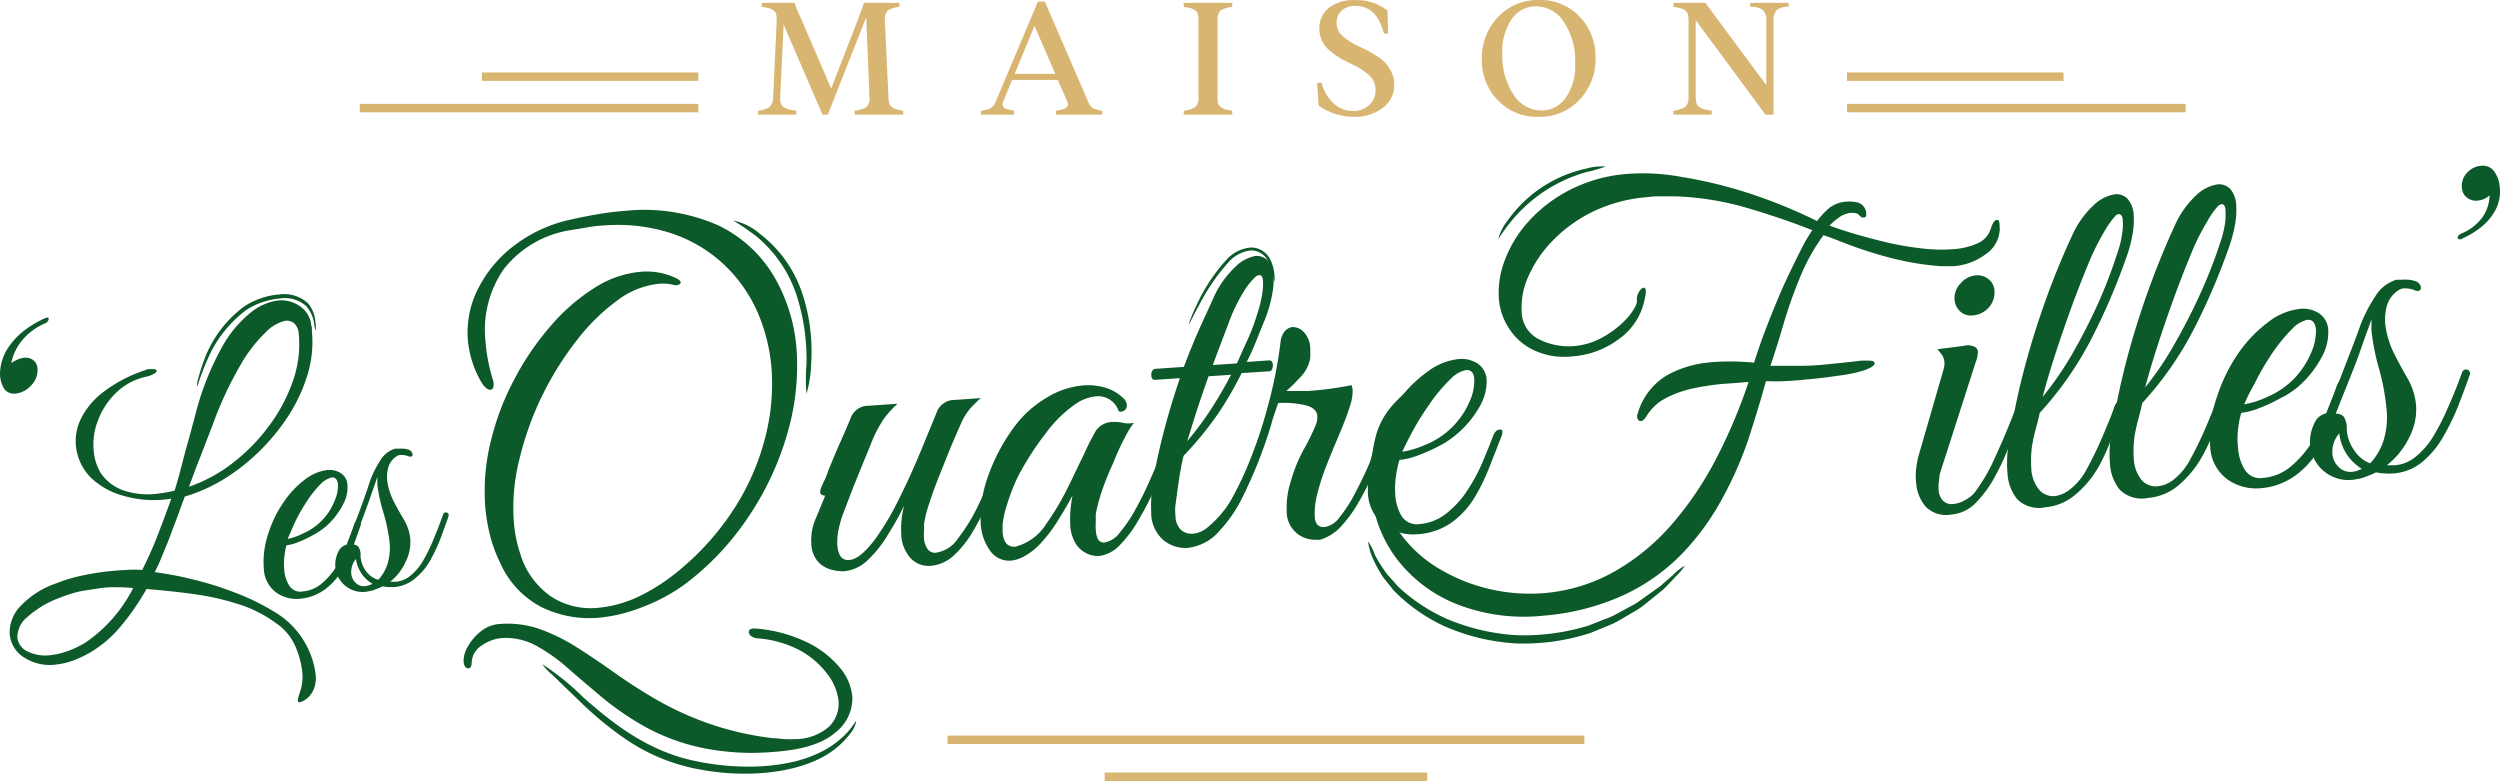 <svg xmlns="http://www.w3.org/2000/svg" width="221.932" height="69.331" viewBox="0 0 221.932 69.331"><defs><style>.a{fill:#d9b572;}.b{fill:#0c5929;}</style></defs><g transform="translate(0.004 -2.659)"><rect class="a" width="56.53" height="0.75" transform="translate(84.11 67.96)"/><rect class="a" width="28.63" height="0.75" transform="translate(98.06 71.24)"/><path class="a" d="M12.043-1.593a2.54,2.54,0,0,0,.085.608.582.582,0,0,0,.3.354,2.426,2.426,0,0,0,.362.165,5.4,5.4,0,0,0,.562.119V0H9.05V-.346a2.879,2.879,0,0,0,1.023-.316,1.076,1.076,0,0,0,.285-.931L10.073-8.65,6.664,0H6.195L2.74-8l-.3,6.41a1.855,1.855,0,0,0,.05.585.6.6,0,0,0,.292.354,1.579,1.579,0,0,0,.362.165q.135.035.558.112a1.309,1.309,0,0,1,.162.031V0H.469V-.346A2.518,2.518,0,0,0,1.485-.677a1.234,1.234,0,0,0,.331-.916l.308-6.741a1.95,1.95,0,0,0-.046-.585.592.592,0,0,0-.258-.35,1.444,1.444,0,0,0-.346-.173A4.6,4.6,0,0,0,.962-9.55,1.309,1.309,0,0,1,.8-9.581v-.346H3.717a7.533,7.533,0,0,0,.492,1.208l2.755,6.4,2.478-6.4q.392-1.039.423-1.208H13.02v.346A2.879,2.879,0,0,0,12-9.265a1.132,1.132,0,0,0-.269.931Zm17.694.346a1.457,1.457,0,0,0,.427.65,2.939,2.939,0,0,0,.866.25V0H26.906V-.346L27.179-.4q.2-.038.277-.062t.212-.073a.491.491,0,0,0,.181-.1.653.653,0,0,0,.1-.142.283.283,0,0,0,.023-.2,1.918,1.918,0,0,0-.085-.269l-.808-1.839H23.027l-.77,1.855a1.055,1.055,0,0,0-.081.258.284.284,0,0,0,.031.2q.05.081.088.135a.378.378,0,0,0,.173.1q.135.05.2.073a2.567,2.567,0,0,0,.265.062l.273.054V0H20.265V-.346a6.133,6.133,0,0,0,.673-.142A.973.973,0,0,0,21.269-.7a1.444,1.444,0,0,0,.327-.527l3.717-8.811h.616ZM23.25-3.624H26.86L25.013-7.88ZM38.258,0V-.346a2.94,2.94,0,0,0,1.016-.316,1.159,1.159,0,0,0,.292-.931V-8.334a2.575,2.575,0,0,0-.054-.585.57.57,0,0,0-.273-.358,1.588,1.588,0,0,0-.323-.165q-.1-.031-.527-.108-.077-.015-.131-.031v-.346h4.309v.346a2.94,2.94,0,0,0-1.016.316,1.159,1.159,0,0,0-.292.931v6.741a2.575,2.575,0,0,0,.054.585.556.556,0,0,0,.273.354,1.919,1.919,0,0,0,.323.165,5.352,5.352,0,0,0,.527.112q.077.015.131.031V0ZM53.366.192A5.474,5.474,0,0,1,50.234-.8L50.1-2.824h.4a3.724,3.724,0,0,0,1.039,1.8A2.5,2.5,0,0,0,53.3-.331a2,2,0,0,0,1.427-.527,1.758,1.758,0,0,0,.558-1.335,1.7,1.7,0,0,0-.535-1.281A6.678,6.678,0,0,0,53.066-4.54a10.865,10.865,0,0,1-1.008-.535,7.053,7.053,0,0,1-.858-.631,2.514,2.514,0,0,1-.677-.877A2.587,2.587,0,0,1,50.3-7.672a2.263,2.263,0,0,1,.827-1.8,3.589,3.589,0,0,1,2.389-.7,6.19,6.19,0,0,1,.631.031,3.266,3.266,0,0,1,.558.1q.258.073.446.135a2.453,2.453,0,0,1,.4.173l.308.165a3.069,3.069,0,0,1,.281.181q.181.127.212.142L56.4-7.2h-.369q-.631-2.455-2.5-2.455a1.722,1.722,0,0,0-1.27.431,1.462,1.462,0,0,0-.431,1.077,1.532,1.532,0,0,0,.489,1.127,5.983,5.983,0,0,0,1.589,1q.523.254.789.392t.77.469a3.647,3.647,0,0,1,.773.646,3.384,3.384,0,0,1,.489.8,2.465,2.465,0,0,1,.219,1.035A2.5,2.5,0,0,1,55.914-.6,4.042,4.042,0,0,1,53.366.192Zm16.379,0a4.8,4.8,0,0,1-3.6-1.466,5.07,5.07,0,0,1-1.42-3.675,5.2,5.2,0,0,1,1.435-3.721,4.807,4.807,0,0,1,3.644-1.512A4.77,4.77,0,0,1,73.4-8.707a5.1,5.1,0,0,1,1.416,3.678,5.189,5.189,0,0,1-1.431,3.713A4.8,4.8,0,0,1,69.745.192Zm.262-.569A2.587,2.587,0,0,0,72.169-1.5a5,5,0,0,0,.839-3.059,6.236,6.236,0,0,0-.985-3.64,2.935,2.935,0,0,0-2.486-1.416,2.572,2.572,0,0,0-2.159,1.127,5.033,5.033,0,0,0-.835,3.059A6.244,6.244,0,0,0,67.525-1.8,2.924,2.924,0,0,0,70.007-.377Zm18.544-9.55H91.96v.346a1.667,1.667,0,0,0-1.008.25,1.2,1.2,0,0,0-.331,1V0h-.716L83.71-8.388v6.795a2.137,2.137,0,0,0,.065.585.593.593,0,0,0,.3.354,2.1,2.1,0,0,0,.346.165q.112.035.566.112a1.387,1.387,0,0,1,.146.031V0H81.725V-.346a2.981,2.981,0,0,0,1.031-.316,1.143,1.143,0,0,0,.316-.931V-8.334a2.138,2.138,0,0,0-.065-.585.624.624,0,0,0-.277-.358,1.239,1.239,0,0,0-.339-.165q-.127-.031-.519-.108a1.386,1.386,0,0,1-.146-.031v-.346h2.84l5.41,7.3v-5.7a1.177,1.177,0,0,0-.342-.993,1.83,1.83,0,0,0-1.081-.254Z" transform="translate(66.82 12.84)"/><path class="b" d="M68.64,69.41a21.9,21.9,0,0,1-6.49-.4,18.31,18.31,0,0,1-4.92-1.85,25.79,25.79,0,0,1-3.78-2.59c-1.1-.92-2.13-1.8-3.08-2.63a15.16,15.16,0,0,0-2.85-2,5.57,5.57,0,0,0-3.06-.63,3.56,3.56,0,0,0-1.66.63,1.85,1.85,0,0,0-.93,1.52c0,.34-.1.51-.3.53s-.39-.19-.42-.61a2.49,2.49,0,0,1,.38-1.33,4.5,4.5,0,0,1,1.15-1.34,2.92,2.92,0,0,1,1.7-.66,8.69,8.69,0,0,1,3.52.45,16.53,16.53,0,0,1,3.25,1.59c1.07.68,2.18,1.42,3.33,2.24s2.4,1.63,3.76,2.42a27.86,27.86,0,0,0,4.59,2.11,27.05,27.05,0,0,0,5.77,1.33c.37,0,.72.06,1,.08a8.18,8.18,0,0,0,1,0,4.53,4.53,0,0,0,3-1.11,2.86,2.86,0,0,0,.84-2.23,4.73,4.73,0,0,0-1-2.44A7.6,7.6,0,0,0,71,60.39a9.65,9.65,0,0,0-3.82-1.07,1.09,1.09,0,0,1-.52-.21.52.52,0,0,1-.19-.33c0-.22.16-.33.52-.33a12.75,12.75,0,0,1,4.57,1.19,8.7,8.7,0,0,1,2.95,2.24,4.62,4.62,0,0,1,1.15,2.64,3.83,3.83,0,0,1-1.55,3.2C73,68.68,71.16,69.24,68.64,69.41ZM53,57.51a9.69,9.69,0,0,1-4.92-.95,8.09,8.09,0,0,1-3.71-4,11.93,11.93,0,0,1-.9-2.49,15.78,15.78,0,0,1-.41-2.6,18.55,18.55,0,0,1,.52-5.7,23.42,23.42,0,0,1,2.11-5.51,24.66,24.66,0,0,1,3.22-4.7,17.15,17.15,0,0,1,3.9-3.37,9,9,0,0,1,4.13-1.41,6.06,6.06,0,0,1,3.11.59c.24.12.36.24.37.35s-.06.16-.2.22a.65.65,0,0,1-.46,0,4.12,4.12,0,0,0-1.27-.09,7.33,7.33,0,0,0-3.69,1.48,17.72,17.72,0,0,0-3.61,3.55,27.83,27.83,0,0,0-3.06,4.9,27.261,27.261,0,0,0-2,5.55,17.47,17.47,0,0,0-.53,5.49,12,12,0,0,0,.58,3,7.09,7.09,0,0,0,2.76,3.81,6.46,6.46,0,0,0,4,1,10.71,10.71,0,0,0,3.93-1.1A17.64,17.64,0,0,0,60.63,53a23.75,23.75,0,0,0,4.7-5.44,21.41,21.41,0,0,0,2.58-6,18.91,18.91,0,0,0,.59-6,15.68,15.68,0,0,0-1.26-5.2,13,13,0,0,0-3-4.24,12.68,12.68,0,0,0-4.61-2.74,15.42,15.42,0,0,0-6.09-.7,8.474,8.474,0,0,0-1.38.16l-1.45.24a9.32,9.32,0,0,0-6,3.48A9.46,9.46,0,0,0,43.1,33a14.411,14.411,0,0,0,.22,1.65,15.84,15.84,0,0,0,.43,1.71,1.43,1.43,0,0,1,.07.38c0,.34-.08.51-.3.52s-.48-.19-.76-.62a9,9,0,0,1-1.24-3.91,8.56,8.56,0,0,1,1-4.6,11,11,0,0,1,3.2-3.73,12.65,12.65,0,0,1,4.81-2.22c.89-.2,1.74-.37,2.56-.51s1.6-.23,2.36-.29a16.3,16.3,0,0,1,8.27,1.27,11.53,11.53,0,0,1,5,4.57,15,15,0,0,1,2,6.6,21.39,21.39,0,0,1-.86,7.43,26.1,26.1,0,0,1-3.39,7.24,24.4,24.4,0,0,1-5.51,5.91A15.81,15.81,0,0,1,57,56.56a13.93,13.93,0,0,1-4,.95Z"/><path class="b" d="M74.93,53.37a3.81,3.81,0,0,1-1.13-.14,2.41,2.41,0,0,1-1.18-.7,2.53,2.53,0,0,1-.6-1.66,4.61,4.61,0,0,1,.38-2.15c.3-.71.58-1.4.85-2.06a.64.64,0,0,1-.28-.07.26.26,0,0,1-.16-.24.7.7,0,0,1,.06-.34c.09-.23.2-.48.33-.74a6.65,6.65,0,0,0,.32-.82c.36-.89.72-1.75,1.09-2.58s.68-1.55.94-2.19a1.65,1.65,0,0,1,1.53-1l2.6-.18a8.469,8.469,0,0,0-1.19,1.29,11.42,11.42,0,0,0-1.25,2.46c-.34.81-.63,1.52-.88,2.14s-.51,1.25-.76,1.89L75,47.85a10.5,10.5,0,0,0-.58,1.91,5.36,5.36,0,0,0-.09,1.29q.11,1.38,1,1.32c.67,0,1.44-.65,2.32-1.8a23.381,23.381,0,0,0,2.08-3.47c.67-1.33,1.3-2.71,1.89-4.12s1.11-2.69,1.57-3.82a1.68,1.68,0,0,1,1.57-1l2.3-.16a11.18,11.18,0,0,0-1,1,5.32,5.32,0,0,0-.74,1.23c-.23.5-.54,1.22-.93,2.14l-1,2.49c-.35.88-.65,1.71-.9,2.48a10.241,10.241,0,0,0-.47,1.89,4.491,4.491,0,0,1,0,.63,2.429,2.429,0,0,0,0,.47,1.81,1.81,0,0,0,.35,1.11.81.81,0,0,0,.67.29,2.84,2.84,0,0,0,2-1.27,16,16,0,0,0,1.78-2.9c.56-1.13,1-2.2,1.41-3.21.14-.32.28-.48.42-.49a.263.263,0,0,1,.28.27,1.07,1.07,0,0,1-.14.52c-.26.69-.59,1.48-1,2.38a27.591,27.591,0,0,1-1.34,2.66,9.23,9.23,0,0,1-1.7,2.2,3.45,3.45,0,0,1-2.13,1,2.23,2.23,0,0,1-1.77-.66A3.33,3.33,0,0,1,80,50a8.06,8.06,0,0,1,.26-2.46,25.8,25.8,0,0,1-1.47,2.63A10.43,10.43,0,0,1,77,52.41a3.49,3.49,0,0,1-2.07.96Z"/><path class="b" d="M97.69,52a2.18,2.18,0,0,1-1.06-.14A2.4,2.4,0,0,1,95.54,51,3.53,3.53,0,0,1,95,49.1a10.43,10.43,0,0,1,.21-2.46c-.3.56-.68,1.24-1.16,2a13.27,13.27,0,0,1-1.58,2.15A5.87,5.87,0,0,1,91,52a3.08,3.08,0,0,1-1.28.43,2.06,2.06,0,0,1-1.82-.87,4.51,4.51,0,0,1-.85-2.53,10.8,10.8,0,0,1,.58-3.87,16.82,16.82,0,0,1,2.42-4.63A9.57,9.57,0,0,1,92.85,38a7.34,7.34,0,0,1,3.35-1.13,5.3,5.3,0,0,1,1.87.19,3.88,3.88,0,0,1,1.62.92.93.93,0,0,1,.34.65.52.52,0,0,1-.18.43.55.55,0,0,1-.54.12,1.91,1.91,0,0,0-2.07-1.33,3.73,3.73,0,0,0-1.61.57,11.11,11.11,0,0,0-2.78,2.68,25,25,0,0,0-2.42,3.74c-.1.17-.25.51-.46,1a15.511,15.511,0,0,0-.58,1.64A8.1,8.1,0,0,0,89,49.21v.67c.06.92.44,1.36,1.14,1.31a4.611,4.611,0,0,0,2.72-2,24.07,24.07,0,0,0,1.78-2.95c.52-1,1-2.1,1.59-3.26a20.071,20.071,0,0,1,1-2,1.8,1.8,0,0,1,1.5-.86,3.3,3.3,0,0,1,.93.07,2.23,2.23,0,0,0,1,0,7.21,7.21,0,0,0-.81,1.32,19.515,19.515,0,0,0-1,2.18,25.611,25.611,0,0,0-1,2.46,14.738,14.738,0,0,0-.58,2.15q0,.255,0,.72a5.8,5.8,0,0,0,0,.67c.05.78.3,1.16.75,1.13a2.15,2.15,0,0,0,1.39-.89,12.73,12.73,0,0,0,1.4-2.08c.45-.81.86-1.64,1.22-2.46s.66-1.5.88-2a.56.56,0,0,1,.47-.45c.14,0,.22.08.23.28a1.77,1.77,0,0,1-.09.47c-.29.72-.64,1.54-1.06,2.45a29.1,29.1,0,0,1-1.38,2.66,10.9,10.9,0,0,1-1.6,2.17A3.16,3.16,0,0,1,97.69,52Z"/><path class="b" d="M105.44,51.3a3.1,3.1,0,0,1-2.15-.68,3.25,3.25,0,0,1-1.1-2.51,14.19,14.19,0,0,1,.29-3.46c.26-1.37.59-2.82,1-4.32s.84-2.87,1.26-4.1l-2.22.15c-.2,0-.3-.12-.32-.4a.66.66,0,0,1,.08-.39.35.35,0,0,1,.3-.19l2.51-.17c.41-1.09.84-2.16,1.3-3.2s.92-2,1.36-3a8.47,8.47,0,0,1,1.88-2.65,3.35,3.35,0,0,1,1.83-1,1.37,1.37,0,0,1,1.08.41,2.17,2.17,0,0,1,.52,1.42,7.081,7.081,0,0,1-.14,1.63,11.171,11.171,0,0,1-.65,2.22c-.17.4-.41,1-.7,1.73s-.6,1.41-.9,2l2-.14c.2,0,.3.12.32.4a.8.8,0,0,1-.06.36.27.27,0,0,1-.24.21l-2.47.16a31.54,31.54,0,0,1-2.15,3.69,30.879,30.879,0,0,1-3,3.65q-.11.39-.24,1.11c-.1.48-.17,1-.24,1.47s-.14,1.08-.24,1.76a4,4,0,0,0,0,1,1.71,1.71,0,0,0,.5,1.25,1.42,1.42,0,0,0,1,.33,2.24,2.24,0,0,0,.67-.15,2.86,2.86,0,0,0,.72-.45,9.6,9.6,0,0,0,2.39-3c.66-1.25,1.23-2.45,1.71-3.61.15-.34.3-.52.47-.53s.17.07.18.24a1.43,1.43,0,0,1-.09.47c-.53,1.32-1,2.39-1.34,3.2a16.061,16.061,0,0,1-1.08,2,13.22,13.22,0,0,1-1.28,1.63,4,4,0,0,1-1.28,1,4.36,4.36,0,0,1-1.48.46Zm-.06-9.47A28.229,28.229,0,0,0,107.49,39c.64-1,1.24-2,1.79-3.07l-2,.13c-.38,1.07-.73,2.1-1.06,3.11s-.58,1.88-.84,2.66Zm2.28-6.77,2.14-.14c.34-.76.66-1.49,1-2.22a17.758,17.758,0,0,0,.8-2.16A9.81,9.81,0,0,0,112,29a5.941,5.941,0,0,0,.12-1.31c0-.42-.14-.63-.34-.61s-.33.14-.58.4a7.15,7.15,0,0,0-.91,1.26,15.13,15.13,0,0,0-1.3,2.8c-.44,1.14-.88,2.31-1.33,3.52Z"/><path class="b" d="M116.8,50.57A2.49,2.49,0,0,1,114.22,48a7.55,7.55,0,0,1,.37-2.63,13.25,13.25,0,0,1,1.17-2.86,18.121,18.121,0,0,0,1.09-2.26,1.749,1.749,0,0,0,.09-.6c0-.5-.38-.84-1-1a8.2,8.2,0,0,0-2.48-.21L113,39.79c-.24.92-.6,2-1.06,3.23a36.242,36.242,0,0,1-1.57,3.6,12.3,12.3,0,0,1-1.85,2.82.3.3,0,0,1-.2.1.25.25,0,0,1-.25-.19.57.57,0,0,1,.16-.52,29.86,29.86,0,0,0,2.6-5,41.858,41.858,0,0,0,1.84-5.58,38.83,38.83,0,0,0,1-5.2,1.77,1.77,0,0,1,.39-1,1.06,1.06,0,0,1,.69-.36,1.37,1.37,0,0,1,1,.46,2.21,2.21,0,0,1,.56,1.45,2.411,2.411,0,0,1,0,.38,3.22,3.22,0,0,1,0,.43,3.11,3.11,0,0,1-.87,1.72,15.6,15.6,0,0,1-1.25,1.24h1.89a29.571,29.571,0,0,0,3.89-.52,1.37,1.37,0,0,1,.1.37,4,4,0,0,1-.21,1.41c-.18.57-.36,1.09-.55,1.55-.1.26-.29.73-.58,1.41s-.6,1.44-.94,2.29a20.222,20.222,0,0,0-.82,2.5,6.6,6.6,0,0,0-.26,2.06c0,.73.35,1.07.91,1a2.06,2.06,0,0,0,1.33-.91,12.41,12.41,0,0,0,1.35-2.11c.44-.83.83-1.64,1.18-2.44s.63-1.42.82-1.89c.1-.28.24-.43.44-.45s.17.09.18.29a1.5,1.5,0,0,1-.09.51c-.26.66-.58,1.41-.94,2.25a24.933,24.933,0,0,1-1.24,2.48,12,12,0,0,1-1.54,2.15,4.27,4.27,0,0,1-1.87,1.24A1.67,1.67,0,0,1,116.8,50.57Z"/><path class="b" d="M125.73,50.09a4.33,4.33,0,0,1-2.85-.82,3.74,3.74,0,0,1-1.45-3,10.39,10.39,0,0,1,.65-4.1,14.37,14.37,0,0,1,2.09-4,11.62,11.62,0,0,1,2.57-2.53,5.51,5.51,0,0,1,2.78-1.11,2.63,2.63,0,0,1,1.63.39,1.85,1.85,0,0,1,.82,1.51,4.49,4.49,0,0,1-.64,2.35,8.93,8.93,0,0,1-2.11,2.5,7.791,7.791,0,0,1-1.53,1,14.75,14.75,0,0,1-1.88.83,6.43,6.43,0,0,1-1.58.38,9.551,9.551,0,0,0-.3,1.36,7.76,7.76,0,0,0-.07,1.74,4.16,4.16,0,0,0,.54,1.85,1.59,1.59,0,0,0,1.61.74,4.36,4.36,0,0,0,2.46-1,8.61,8.61,0,0,0,1.88-2.13,16.37,16.37,0,0,0,1.32-2.51c.35-.84.63-1.54.85-2.12q.21-.6.63-.63a.18.18,0,0,1,.22.19,1,1,0,0,1-.09.43l-1.08,2.75A17,17,0,0,1,130.79,47a7.55,7.55,0,0,1-2.07,2.14,5.89,5.89,0,0,1-2.99.95Zm-1.25-7.33a7.66,7.66,0,0,0,1.94-.57,7.2,7.2,0,0,0,4-3.81,4.42,4.42,0,0,0,.45-2c0-.61-.28-.9-.73-.87a2.62,2.62,0,0,0-1.34.76,14.631,14.631,0,0,0-2,2.41A21.123,21.123,0,0,0,125.37,41c-.43.79-.72,1.39-.89,1.76Z"/><path class="b" d="M137.05,57.31a16.36,16.36,0,0,1-7.5-.93,12.53,12.53,0,0,1-5.43-3.94,11.46,11.46,0,0,1-2.4-6.17,14.91,14.91,0,0,1,.35-4.65,6.64,6.64,0,0,1,1-2.29,8.61,8.61,0,0,1,1.57-1.7,5.86,5.86,0,0,1,1.46-.91,4,4,0,0,1,.59-.18q.3,0-.15.42t-1.14,1a12.741,12.741,0,0,0-1.73,1.84,6.33,6.33,0,0,0-1.15,3.42c0,.35,0,.7,0,1v1A9.45,9.45,0,0,0,124.29,50a11.53,11.53,0,0,0,3.59,3.22A15.47,15.47,0,0,0,132.46,55a15.67,15.67,0,0,0,4.62.31,15.25,15.25,0,0,0,6.28-1.94,19.54,19.54,0,0,0,5.07-4.19,29.72,29.72,0,0,0,3.92-5.81,46.679,46.679,0,0,0,2.87-6.8c-.23,0-.56.05-1,.08s-.9.06-1.41.1a22.78,22.78,0,0,0-2.48.38,9.53,9.53,0,0,0-2.47.88,4.34,4.34,0,0,0-1.76,1.69c-.15.21-.3.33-.44.34a.28.28,0,0,1-.28-.19.55.55,0,0,1,0-.47A5.81,5.81,0,0,1,147.93,36a9.61,9.61,0,0,1,3.94-1.18,17.239,17.239,0,0,1,1.91-.07c.65,0,1.29.05,1.93.1.4-1.27.86-2.55,1.37-3.83s1-2.48,1.52-3.59,1-2.05,1.38-2.82a15.4,15.4,0,0,1,.9-1.52c-1.91-.75-3.87-1.41-5.88-2a25.84,25.84,0,0,0-6.21-1h-1.3a7.137,7.137,0,0,0-1.24.07,13.48,13.48,0,0,0-5,1.36,12.84,12.84,0,0,0-3.55,2.64,10.72,10.72,0,0,0-2.08,3.16,6.52,6.52,0,0,0-.54,3,2.77,2.77,0,0,0,1.52,2.45,5.72,5.72,0,0,0,1.62.54,5.78,5.78,0,0,0,1.54.07,6.31,6.31,0,0,0,2.88-1,8.14,8.14,0,0,0,2-1.71c.47-.61.7-1.05.67-1.34a1.22,1.22,0,0,1,.19-.77c.15-.23.28-.35.4-.36s.18.09.2.29a2,2,0,0,1-.08.61,5.64,5.64,0,0,1-2.27,3.63,7.81,7.81,0,0,1-4,1.55,7.14,7.14,0,0,1-1.79,0,6.59,6.59,0,0,1-1.71-.49A5.27,5.27,0,0,1,134,31.88a5.57,5.57,0,0,1-.94-2.65,8,8,0,0,1,.54-3.52,10.78,10.78,0,0,1,2.16-3.47,12.69,12.69,0,0,1,3.65-2.75,13.48,13.48,0,0,1,5-1.39,18.67,18.67,0,0,1,4.94.28,40.11,40.11,0,0,1,6.75,1.72,45.8,45.8,0,0,1,5.2,2.18,8.332,8.332,0,0,1,.9-1,2.74,2.74,0,0,1,1.7-.72,3.69,3.69,0,0,1,.91.05,1.06,1.06,0,0,1,.62.37,1.08,1.08,0,0,1,.24.58c0,.26,0,.39-.22.41s-.29-.1-.55-.34a1.74,1.74,0,0,0-.65-.07,2.16,2.16,0,0,0-1,.4,6.071,6.071,0,0,0-.84.72c.54.21,1.24.45,2.12.71s1.83.52,2.89.77a27,27,0,0,0,3.17.55,14.48,14.48,0,0,0,2.92.06,6.25,6.25,0,0,0,2-.49,2.07,2.07,0,0,0,1.18-1.23c.18-.56.36-.85.56-.87s.23.14.26.45v.26a.59.59,0,0,1,0,.26,2.78,2.78,0,0,1-1.23,2.07,5.41,5.41,0,0,1-2.91,1.07h-1.12a25.49,25.49,0,0,1-4.73-.82,36.179,36.179,0,0,1-3.71-1.21c-1-.39-1.65-.64-1.94-.72a17.56,17.56,0,0,0-2.11,3.81,40.319,40.319,0,0,0-1.48,4.23c-.41,1.39-.78,2.57-1.12,3.55h2.9c1.04,0,2-.12,2.94-.21l1.26-.13,1-.12h.26c.56,0,.86,0,.88.22s-.3.42-.93.65a12.64,12.64,0,0,1-2.14.45c-1,.15-2.05.28-3.13.37-.66.07-1.28.11-1.89.14s-1.11,0-1.55,0c-.45,1.68-1,3.42-1.58,5.23A33.231,33.231,0,0,1,152.84,47a22.41,22.41,0,0,1-3.52,4.81,17.5,17.5,0,0,1-5.11,3.64,21.17,21.17,0,0,1-7.16,1.86Z"/><path class="b" d="M173.24,48.33a2.54,2.54,0,0,1-2.31-.71,3.64,3.64,0,0,1-.83-2.06,5.77,5.77,0,0,1,0-1.31,7.588,7.588,0,0,1,.25-1.26l2.19-7.57a1.73,1.73,0,0,0,.07-.61,1.39,1.39,0,0,0-.28-.73l-.34-.42,2.34-.3a1.41,1.41,0,0,1,.93.07.53.53,0,0,1,.32.42,2.8,2.8,0,0,1-.21,1l-2.78,8.66c-.25.74-.38,1.17-.4,1.28-.05.44-.08.71-.1.83a.735.735,0,0,0,0,.22v.34a1.57,1.57,0,0,0,.37.91,1.11,1.11,0,0,0,1,.3,2.35,2.35,0,0,0,1-.35,2.94,2.94,0,0,0,.77-.58,15.12,15.12,0,0,0,1.84-3.13c.59-1.27,1.13-2.54,1.62-3.79.08-.29.21-.45.38-.46s.23.08.24.28a1.27,1.27,0,0,1-.08.52c-.23.63-.51,1.4-.86,2.32a21.389,21.389,0,0,1-1.28,2.77,10.08,10.08,0,0,1-1.7,2.33A3.35,3.35,0,0,1,173.24,48.33Zm1.86-17.67a1.38,1.38,0,0,1-1.09-.35,1.59,1.59,0,0,1-.5-1,1.88,1.88,0,0,1,.51-1.47,2,2,0,0,1,1.35-.73,1.51,1.51,0,0,1,1.15.33,1.38,1.38,0,0,1,.53,1,2,2,0,0,1-.51,1.52A2.07,2.07,0,0,1,175.1,30.66Z"/><path class="b" d="M181.58,47.69a2.74,2.74,0,0,1-2.52-.73,4,4,0,0,1-.85-2.23,11.141,11.141,0,0,1,.12-2.86c.17-1,.32-1.82.46-2.5.31-1.63.73-3.39,1.26-5.26s1.14-3.73,1.82-5.56,1.37-3.47,2.06-4.95a8.23,8.23,0,0,1,1.89-2.69,3.49,3.49,0,0,1,1.91-1,1.36,1.36,0,0,1,1.13.39,2.36,2.36,0,0,1,.55,1.44,7,7,0,0,1-.09,1.65,12.829,12.829,0,0,1-.59,2.2,57,57,0,0,1-3,7,30.18,30.18,0,0,1-4.66,6.72c-.08.38-.19.83-.33,1.34s-.25,1-.35,1.57a9.271,9.271,0,0,0-.07,2,3.15,3.15,0,0,0,.71,1.93,1.66,1.66,0,0,0,1.37.55,2.76,2.76,0,0,0,1.4-.63,5.49,5.49,0,0,0,1.33-1.56,33.09,33.09,0,0,0,1.57-3.23c.46-1.09.81-1.93,1-2.53.14-.33.31-.5.51-.52s.22.06.24.23a1.12,1.12,0,0,1-.08.49l-.81,2.29A18.588,18.588,0,0,1,186.35,44a9,9,0,0,1-2,2.47,4.76,4.76,0,0,1-2.77,1.22Zm-.25-9.8A29.55,29.55,0,0,0,184,34q1.26-2.2,2.32-4.56A43.549,43.549,0,0,0,188,25a7.8,7.8,0,0,0,.36-1.46,5.091,5.091,0,0,0,.08-1.29c0-.4-.16-.59-.36-.58s-.27.14-.48.37a9.281,9.281,0,0,0-.8,1.17,22.671,22.671,0,0,0-1.5,3.07c-.53,1.29-1.06,2.66-1.58,4.11s-1,2.86-1.43,4.21S181.56,37,181.33,37.89Z"/><path class="b" d="M190.68,46.86a2.77,2.77,0,0,1-2.52-.74,4,4,0,0,1-.85-2.23,11.141,11.141,0,0,1,.12-2.86c.17-1,.32-1.82.46-2.49q.47-2.46,1.26-5.27c.54-1.87,1.14-3.72,1.82-5.55s1.37-3.48,2.07-5a8.22,8.22,0,0,1,1.88-2.69,3.56,3.56,0,0,1,1.91-1,1.38,1.38,0,0,1,1.14.39,2.33,2.33,0,0,1,.54,1.44,7,7,0,0,1-.09,1.65,12.911,12.911,0,0,1-.59,2.21,57.491,57.491,0,0,1-3,7,29.85,29.85,0,0,1-4.66,6.72q-.12.57-.33,1.35c-.14.51-.25,1-.35,1.56a9.289,9.289,0,0,0-.07,2,3.18,3.18,0,0,0,.71,1.94,1.66,1.66,0,0,0,1.37.54,2.74,2.74,0,0,0,1.5-.63,5.49,5.49,0,0,0,1.32-1.56,33.089,33.089,0,0,0,1.57-3.23c.46-1.09.81-1.93,1-2.53.15-.33.32-.5.52-.52s.22.07.23.24a1,1,0,0,1-.08.48c-.21.59-.47,1.36-.8,2.29a18.68,18.68,0,0,1-1.29,2.84,9.161,9.161,0,0,1-2,2.46,4.77,4.77,0,0,1-2.79,1.19Zm-.25-9.81a28.3,28.3,0,0,0,2.65-3.93c.84-1.47,1.62-3,2.32-4.56a43.548,43.548,0,0,0,1.72-4.45,8.53,8.53,0,0,0,.37-1.45,5.62,5.62,0,0,0,.07-1.3c0-.4-.16-.59-.35-.57s-.28.13-.49.36a8.069,8.069,0,0,0-.79,1.18,20.429,20.429,0,0,0-1.51,3.07c-.53,1.28-1.06,2.65-1.58,4.1s-1,2.86-1.43,4.21S190.66,36.17,190.43,37.05Z"/><path class="b" d="M200.69,46a4.44,4.44,0,0,1-2.94-.77,3.79,3.79,0,0,1-1.55-3,10.75,10.75,0,0,1,.56-4.21,14.911,14.911,0,0,1,2-4.09,11.74,11.74,0,0,1,2.56-2.65,5.61,5.61,0,0,1,2.82-1.2,2.63,2.63,0,0,1,1.67.36,1.87,1.87,0,0,1,.87,1.51,4.48,4.48,0,0,1-.59,2.43A9.27,9.27,0,0,1,204,37a7.909,7.909,0,0,1-1.54,1,16.221,16.221,0,0,1-1.9.89,6.45,6.45,0,0,1-1.6.42,8.309,8.309,0,0,0-.28,1.41,7.472,7.472,0,0,0,0,1.77,4.13,4.13,0,0,0,.6,1.88,1.6,1.6,0,0,0,1.66.71,4.35,4.35,0,0,0,2.5-1.08,8.91,8.91,0,0,0,1.86-2.21,17,17,0,0,0,1.3-2.6q.5-1.3.81-2.19.19-.61.63-.66a.19.19,0,0,1,.23.19,1,1,0,0,1-.09.44c-.32.9-.66,1.84-1,2.83a16.3,16.3,0,0,1-1.38,2.85,7.69,7.69,0,0,1-2.05,2.23A6,6,0,0,1,200.69,46Zm-1.46-7.45a7.78,7.78,0,0,0,2-.64,7.35,7.35,0,0,0,2.44-1.66,7.52,7.52,0,0,0,1.51-2.32,4.68,4.68,0,0,0,.41-2c-.06-.63-.31-.92-.77-.88a2.71,2.71,0,0,0-1.35.81,15.1,15.1,0,0,0-2,2.52,21.328,21.328,0,0,0-1.34,2.36,15.455,15.455,0,0,0-.9,1.79Z"/><path class="b" d="M209.23,45.19a3.41,3.41,0,0,1-4.15-3,3.48,3.48,0,0,1,.32-1.84,1.53,1.53,0,0,1,1.1-1c.47-1.17,1-2.44,1.52-3.81s1.06-2.69,1.51-4a13.19,13.19,0,0,1,1.3-2.53,3.31,3.31,0,0,1,1.91-1.52h.43a4.34,4.34,0,0,1,.62,0,2.21,2.21,0,0,1,.59.12.68.68,0,0,1,.53.6c0,.17-.08.26-.28.28a.65.65,0,0,1-.35-.1,2.48,2.48,0,0,0-.92-.13,1,1,0,0,0-.45.17,2.41,2.41,0,0,0-1,1.3,4.421,4.421,0,0,0-.17,1.66,6.811,6.811,0,0,0,.28,1.37,7.891,7.891,0,0,0,.48,1.23c.39.77.79,1.52,1.22,2.26a5.73,5.73,0,0,1,.76,2.43,5.35,5.35,0,0,1-.6,2.79,7,7,0,0,1-2,2.49h.73a3.31,3.31,0,0,0,1.81-.74,7,7,0,0,0,1.43-1.58,19.867,19.867,0,0,0,1.34-2.53c.49-1.08.95-2.22,1.38-3.41.08-.15.17-.23.28-.24a.39.39,0,0,1,.34.12.35.35,0,0,1,.05.36c-.29.83-.63,1.74-1,2.7a20.113,20.113,0,0,1-1.36,2.8A8.12,8.12,0,0,1,215,43.69a4.57,4.57,0,0,1-2.56,1,5.7,5.7,0,0,1-.73,0,4.17,4.17,0,0,1-.78-.1,7,7,0,0,1-.85.36A3.45,3.45,0,0,1,209.23,45.19Zm-.4-.65a1.63,1.63,0,0,0,.46-.11l.38-.14a4.53,4.53,0,0,1-1.25-1.16,4.26,4.26,0,0,1-.76-2,2.47,2.47,0,0,0-.61,1.82,1.78,1.78,0,0,0,.54,1.15,1.45,1.45,0,0,0,1.24.44Zm1.57-.75a5.38,5.38,0,0,0,1.14-1.87,7,7,0,0,0,.3-3.09,20,20,0,0,0-.67-3.51,19.56,19.56,0,0,1-.65-3.31,5.134,5.134,0,0,1,0-.53v-.46c-.29.81-.64,1.74-1,2.79s-.79,2.08-1.18,3.06l-1,2.51a.94.94,0,0,1,.71.26,1.75,1.75,0,0,1,.27,1.07,3.53,3.53,0,0,0,.68,1.94,2.88,2.88,0,0,0,1.4,1.14Z"/><path class="b" d="M218.59,23.83l-.1.07h-.11c-.12,0-.19,0-.2-.14s.09-.26.3-.36a4.42,4.42,0,0,0,1.78-1.31A3.46,3.46,0,0,0,221,20a1.73,1.73,0,0,1-1,.46,1.25,1.25,0,0,1-1-.26,1.14,1.14,0,0,1-.45-.83A1.67,1.67,0,0,1,219,18a1.85,1.85,0,0,1,1.21-.62,1.24,1.24,0,0,1,1.22.52,2.73,2.73,0,0,1,.47,1.33,3.51,3.51,0,0,1-.41,2.14,5,5,0,0,1-1.35,1.54A7.84,7.84,0,0,1,218.59,23.83Z"/><path class="b" d="M1.44,37.59A1.06,1.06,0,0,1,.3,37.06,2.63,2.63,0,0,1,0,35.69a4.36,4.36,0,0,1,.73-2.18,6.51,6.51,0,0,1,1.54-1.6,8.93,8.93,0,0,1,1.72-1,.58.58,0,0,1,.17-.06c.1,0,.16,0,.16.1a.475.475,0,0,1-.29.4A5.39,5.39,0,0,0,2.1,32.71,4.55,4.55,0,0,0,1,34.88a4.31,4.31,0,0,1,.55-.3,2,2,0,0,1,.56-.16,1.16,1.16,0,0,1,.84.21,1,1,0,0,1,.37.7,1.86,1.86,0,0,1-.52,1.5,2.17,2.17,0,0,1-1.36.76Z"/><path class="b" d="M26.62,65c-.18,0-.23-.11-.15-.4s.16-.54.24-.78a4.1,4.1,0,0,0,.09-1.73A7.82,7.82,0,0,0,26.2,60a4.8,4.8,0,0,0-1.67-2A11.54,11.54,0,0,0,21,56.24a23.56,23.56,0,0,0-4-.87c-1.36-.18-2.71-.32-4-.42a21.89,21.89,0,0,1-2.22,3.23,10.49,10.49,0,0,1-2.66,2.33,9.62,9.62,0,0,1-1.59.77,6.05,6.05,0,0,1-1.47.36,4.18,4.18,0,0,1-2.88-.59A2.71,2.71,0,0,1,.86,59a3.36,3.36,0,0,1,.81-2.38A7.83,7.83,0,0,1,5,54.44a13.28,13.28,0,0,1,2.12-.65,22.747,22.747,0,0,1,2.45-.41c.53-.05,1.05-.1,1.58-.12a8.84,8.84,0,0,1,1.47,0c.49-1,.94-1.95,1.34-3s.82-2.13,1.24-3.33a9.66,9.66,0,0,1-4.25-.26A6.64,6.64,0,0,1,8,45a4.69,4.69,0,0,1-1.26-2.7,4.56,4.56,0,0,1,.44-2.47,6.76,6.76,0,0,1,2-2.38,12.66,12.66,0,0,1,3.7-1.93.76.76,0,0,1,.28-.09h.26c.3,0,.46,0,.48.14s-.29.38-.93.53a5.43,5.43,0,0,0-2.67,1.43,6.69,6.69,0,0,0-1.61,2.46,5.76,5.76,0,0,0-.37,2.72A4.4,4.4,0,0,0,9,44.74a4.08,4.08,0,0,0,1.92,1.44,6.62,6.62,0,0,0,3.15.29,11.831,11.831,0,0,0,1.42-.25c.06-.17.16-.51.3-1s.3-1.11.47-1.77.35-1.29.52-1.9.36-1.34.58-2.16a24.7,24.7,0,0,1,2.29-5.82,10.39,10.39,0,0,1,2.56-3.13,5,5,0,0,1,2.39-1.1,2.88,2.88,0,0,1,2,.49,2.31,2.31,0,0,1,1,1.49,1.707,1.707,0,0,0,.08.4,2.972,2.972,0,0,1,0,.3,9.89,9.89,0,0,1-.32,3.68,14.25,14.25,0,0,1-1.61,3.63,18.18,18.18,0,0,1-2.58,3.24A17.69,17.69,0,0,1,20,45.11a14.45,14.45,0,0,1-3.6,1.63c-.24.64-.45,1.22-.63,1.72s-.39,1-.61,1.62-.53,1.33-.9,2.23c-.11.28-.2.48-.26.6l-.27.54a29.36,29.36,0,0,1,3.44.66,28.561,28.561,0,0,1,3.72,1.17,19.93,19.93,0,0,1,3.34,1.62A7.55,7.55,0,0,1,27,59.6a7.39,7.39,0,0,1,1,2.81,2.74,2.74,0,0,1-.13,1.38,2.08,2.08,0,0,1-.7.93,1.43,1.43,0,0,1-.55.28ZM4.54,60.81A6.46,6.46,0,0,0,6,60.46a8.871,8.871,0,0,0,1.57-.75,12.92,12.92,0,0,0,4.25-4.85,14.322,14.322,0,0,0-1.49-.07,8.444,8.444,0,0,0-1.56.1c-.56.1-1.11.15-1.68.27a10,10,0,0,0-1.66.52,8.84,8.84,0,0,0-3,1.75,2.29,2.29,0,0,0-.89,1.85,1.53,1.53,0,0,0,.9,1.21,3.55,3.55,0,0,0,2.1.32ZM16.77,45.87a13.46,13.46,0,0,0,3.87-2.1,16.5,16.5,0,0,0,3.25-3.32,14.65,14.65,0,0,0,2.12-4,9.82,9.82,0,0,0,.5-4.23,1.33,1.33,0,0,0-.37-.83,1,1,0,0,0-.83-.25,3.45,3.45,0,0,0-1.71,1A12.77,12.77,0,0,0,21.38,35a32.11,32.11,0,0,0-2.48,5.31l-1.14,2.95C17.43,44.07,17.1,45,16.77,45.87Z"/><path class="b" d="M26.67,55.81a3.13,3.13,0,0,1-2.11-.52,2.72,2.72,0,0,1-1.14-2.12,7.63,7.63,0,0,1,.35-3,10.26,10.26,0,0,1,1.41-2.94A8.27,8.27,0,0,1,27,45.28a4.1,4.1,0,0,1,2-.89,1.87,1.87,0,0,1,1.2.24,1.32,1.32,0,0,1,.64,1.07,3.15,3.15,0,0,1-.39,1.74A6.69,6.69,0,0,1,29,49.33a6.41,6.41,0,0,1-1.09.76,10.479,10.479,0,0,1-1.35.66,4.35,4.35,0,0,1-1.14.32,7.261,7.261,0,0,0-.18,1,5.31,5.31,0,0,0,0,1.26,2.92,2.92,0,0,0,.45,1.34,1.15,1.15,0,0,0,1.2.49,3,3,0,0,0,1.76-.78,6.45,6.45,0,0,0,1.31-1.6,12.29,12.29,0,0,0,.89-1.88c.23-.62.42-1.14.55-1.57s.24-.46.45-.48.15,0,.16.14a.79.79,0,0,1,0,.31l-.71,2a11.91,11.91,0,0,1-.95,2A5.6,5.6,0,0,1,28.82,55a4.41,4.41,0,0,1-2.15.81ZM25.54,50.5a5.38,5.38,0,0,0,1.39-.5,5.15,5.15,0,0,0,1.72-1.22,5.08,5.08,0,0,0,1.05-1.67,3.25,3.25,0,0,0,.3-1.44c-.05-.45-.24-.66-.56-.62a2,2,0,0,0-1,.6,10.27,10.27,0,0,0-1.4,1.82,15.229,15.229,0,0,0-.93,1.7C25.85,49.78,25.65,50.22,25.54,50.5Z"/><path class="b" d="M32.77,55.14a2.43,2.43,0,0,1-3-2.11A2.49,2.49,0,0,1,30,51.71a1.1,1.1,0,0,1,.77-.7l1.05-2.73c.37-1,.72-1.94,1-2.86a9.12,9.12,0,0,1,.9-1.83,2.33,2.33,0,0,1,1.34-1.1h.31a3.469,3.469,0,0,1,.44,0,1.71,1.71,0,0,1,.43.08.5.5,0,0,1,.38.42c0,.12,0,.19-.19.21a.67.67,0,0,1-.26-.07,1.77,1.77,0,0,0-.65-.08.59.59,0,0,0-.33.13,1.65,1.65,0,0,0-.71.94,2.92,2.92,0,0,0-.11,1.18,4.94,4.94,0,0,0,.22,1,6,6,0,0,0,.36.87c.28.55.58,1.08.89,1.6a4.13,4.13,0,0,1,.58,1.73,3.91,3.91,0,0,1-.4,2,4.85,4.85,0,0,1-1.38,1.8h.53a2.4,2.4,0,0,0,1.28-.55,5,5,0,0,0,1-1.14,15.17,15.17,0,0,0,.93-1.83c.33-.78.65-1.59.95-2.45.05-.11.11-.17.2-.18a.25.25,0,0,1,.28.34c-.2.6-.44,1.25-.7,1.95a15.279,15.279,0,0,1-.94,2A5.58,5.58,0,0,1,36.85,54a3.24,3.24,0,0,1-1.81.77,4.281,4.281,0,0,1-.52,0,2.67,2.67,0,0,1-.56-.06,4.659,4.659,0,0,1-.61.26,2.32,2.32,0,0,1-.58.17Zm-.3-.46a1.14,1.14,0,0,0,.33-.08l.27-.11a3.13,3.13,0,0,1-.91-.81,3.27,3.27,0,0,1-.57-1.4,1.8,1.8,0,0,0-.41,1.31,1.28,1.28,0,0,0,.4.82A1,1,0,0,0,32.47,54.68Zm1.11-.55a3.77,3.77,0,0,0,.8-1.35,4.94,4.94,0,0,0,.17-2.21A14.79,14.79,0,0,0,34,48.06a13.849,13.849,0,0,1-.5-2.35,2.75,2.75,0,0,1,0-.38V45c-.2.58-.44,1.25-.7,2s-.54,1.49-.81,2.2-.51,1.31-.7,1.8a.67.67,0,0,1,.51.18A1.23,1.23,0,0,1,32,52a2.55,2.55,0,0,0,.5,1.38,2.06,2.06,0,0,0,1.08.75Z"/><rect class="a" width="19.22" height="0.75" transform="translate(42.77 9.09)"/><rect class="a" width="30.06" height="0.75" transform="translate(31.93 11.88)"/><rect class="a" width="19.22" height="0.75" transform="translate(163.96 9.09)"/><rect class="a" width="30.06" height="0.75" transform="translate(163.96 11.88)"/><path class="b" d="M149.57,52.87a5.37,5.37,0,0,1-.85,1c-.29.32-.65.71-1.08,1.13L146,56.32a6.7,6.7,0,0,1-1,.67l-1.14.67a7.85,7.85,0,0,1-1.27.61l-1.38.57a19.17,19.17,0,0,1-6.57.94,18.36,18.36,0,0,1-6.46-1.55,15.29,15.29,0,0,1-4.44-3.13l-.69-.86a4.37,4.37,0,0,1-.56-.81,9.28,9.28,0,0,1-.71-1.41,4.66,4.66,0,0,1-.33-1.3,4.64,4.64,0,0,1,.59,1.18,11.629,11.629,0,0,0,.79,1.3,4.27,4.27,0,0,0,.58.74l.71.8a15.58,15.58,0,0,0,4.34,2.87,18.68,18.68,0,0,0,6.21,1.44A19.68,19.68,0,0,0,141,58.2l1.34-.53a7.381,7.381,0,0,0,1.24-.55l1.12-.61a6.069,6.069,0,0,0,1-.62l1.66-1.18,1.15-1a4.581,4.581,0,0,1,1.06-.84Z"/><path class="b" d="M48.13,61.62a22.63,22.63,0,0,1,3.7,3c2.18,1.89,5.34,4.6,9.67,5.55s8.44.6,11-.58a8.22,8.22,0,0,0,2.74-1.94c.53-.61.73-1,.77-1a2.407,2.407,0,0,1-.56,1.16A7.56,7.56,0,0,1,72.76,70c-2.7,1.36-7,1.79-11.42.81a17,17,0,0,1-5.84-2.56,29.809,29.809,0,0,1-4-3.3L49,62.54a5.13,5.13,0,0,1-.87-.92Z"/><path class="b" d="M71.59,37.62a16.829,16.829,0,0,1,0-2.64,18.55,18.55,0,0,0-.9-6.18,11.49,11.49,0,0,0-3.46-5.09,21.289,21.289,0,0,0-2.15-1.48,5.31,5.31,0,0,1,2.38,1.19,11,11,0,0,1,3.73,5.21A16.31,16.31,0,0,1,72,35a10.28,10.28,0,0,1-.41,2.62Z"/><path class="b" d="M142.54,17.44a12,12,0,0,1-1.69.49A13.23,13.23,0,0,0,134,22.49a15.8,15.8,0,0,0-1,1.41,4.18,4.18,0,0,1,.79-1.6,11.53,11.53,0,0,1,7-4.67A5.12,5.12,0,0,1,142.54,17.44Z"/><path class="b" d="M113.1,27.68a6.8,6.8,0,0,0-.51-1.79,1.68,1.68,0,0,0-1.54-1A3.09,3.09,0,0,0,109,26a17.9,17.9,0,0,0-2.56,3.75c-.55,1-.86,1.69-.9,1.68a2.09,2.09,0,0,1,.16-.49c.12-.31.3-.75.56-1.28a15.53,15.53,0,0,1,2.54-3.86,3.27,3.27,0,0,1,2.28-1.17,1.91,1.91,0,0,1,1.72,1.15,3.73,3.73,0,0,1,.34,1.38,1.19,1.19,0,0,1-.04.52Z"/><path class="b" d="M28,32a4.15,4.15,0,0,1-.12-.64,3,3,0,0,0-.71-1.54,2.84,2.84,0,0,0-2.34-.66,6.58,6.58,0,0,0-2.95,1,10.74,10.74,0,0,0-3.51,4.52c-.6,1.37-.83,2.28-.88,2.27a1.73,1.73,0,0,1,.1-.66,14.649,14.649,0,0,1,.54-1.71,10.33,10.33,0,0,1,3.55-4.72A6.57,6.57,0,0,1,24.8,28.8a3.08,3.08,0,0,1,2.56.81A2.89,2.89,0,0,1,28,31.3a1.78,1.78,0,0,1,0,.7Z"/></g></svg>